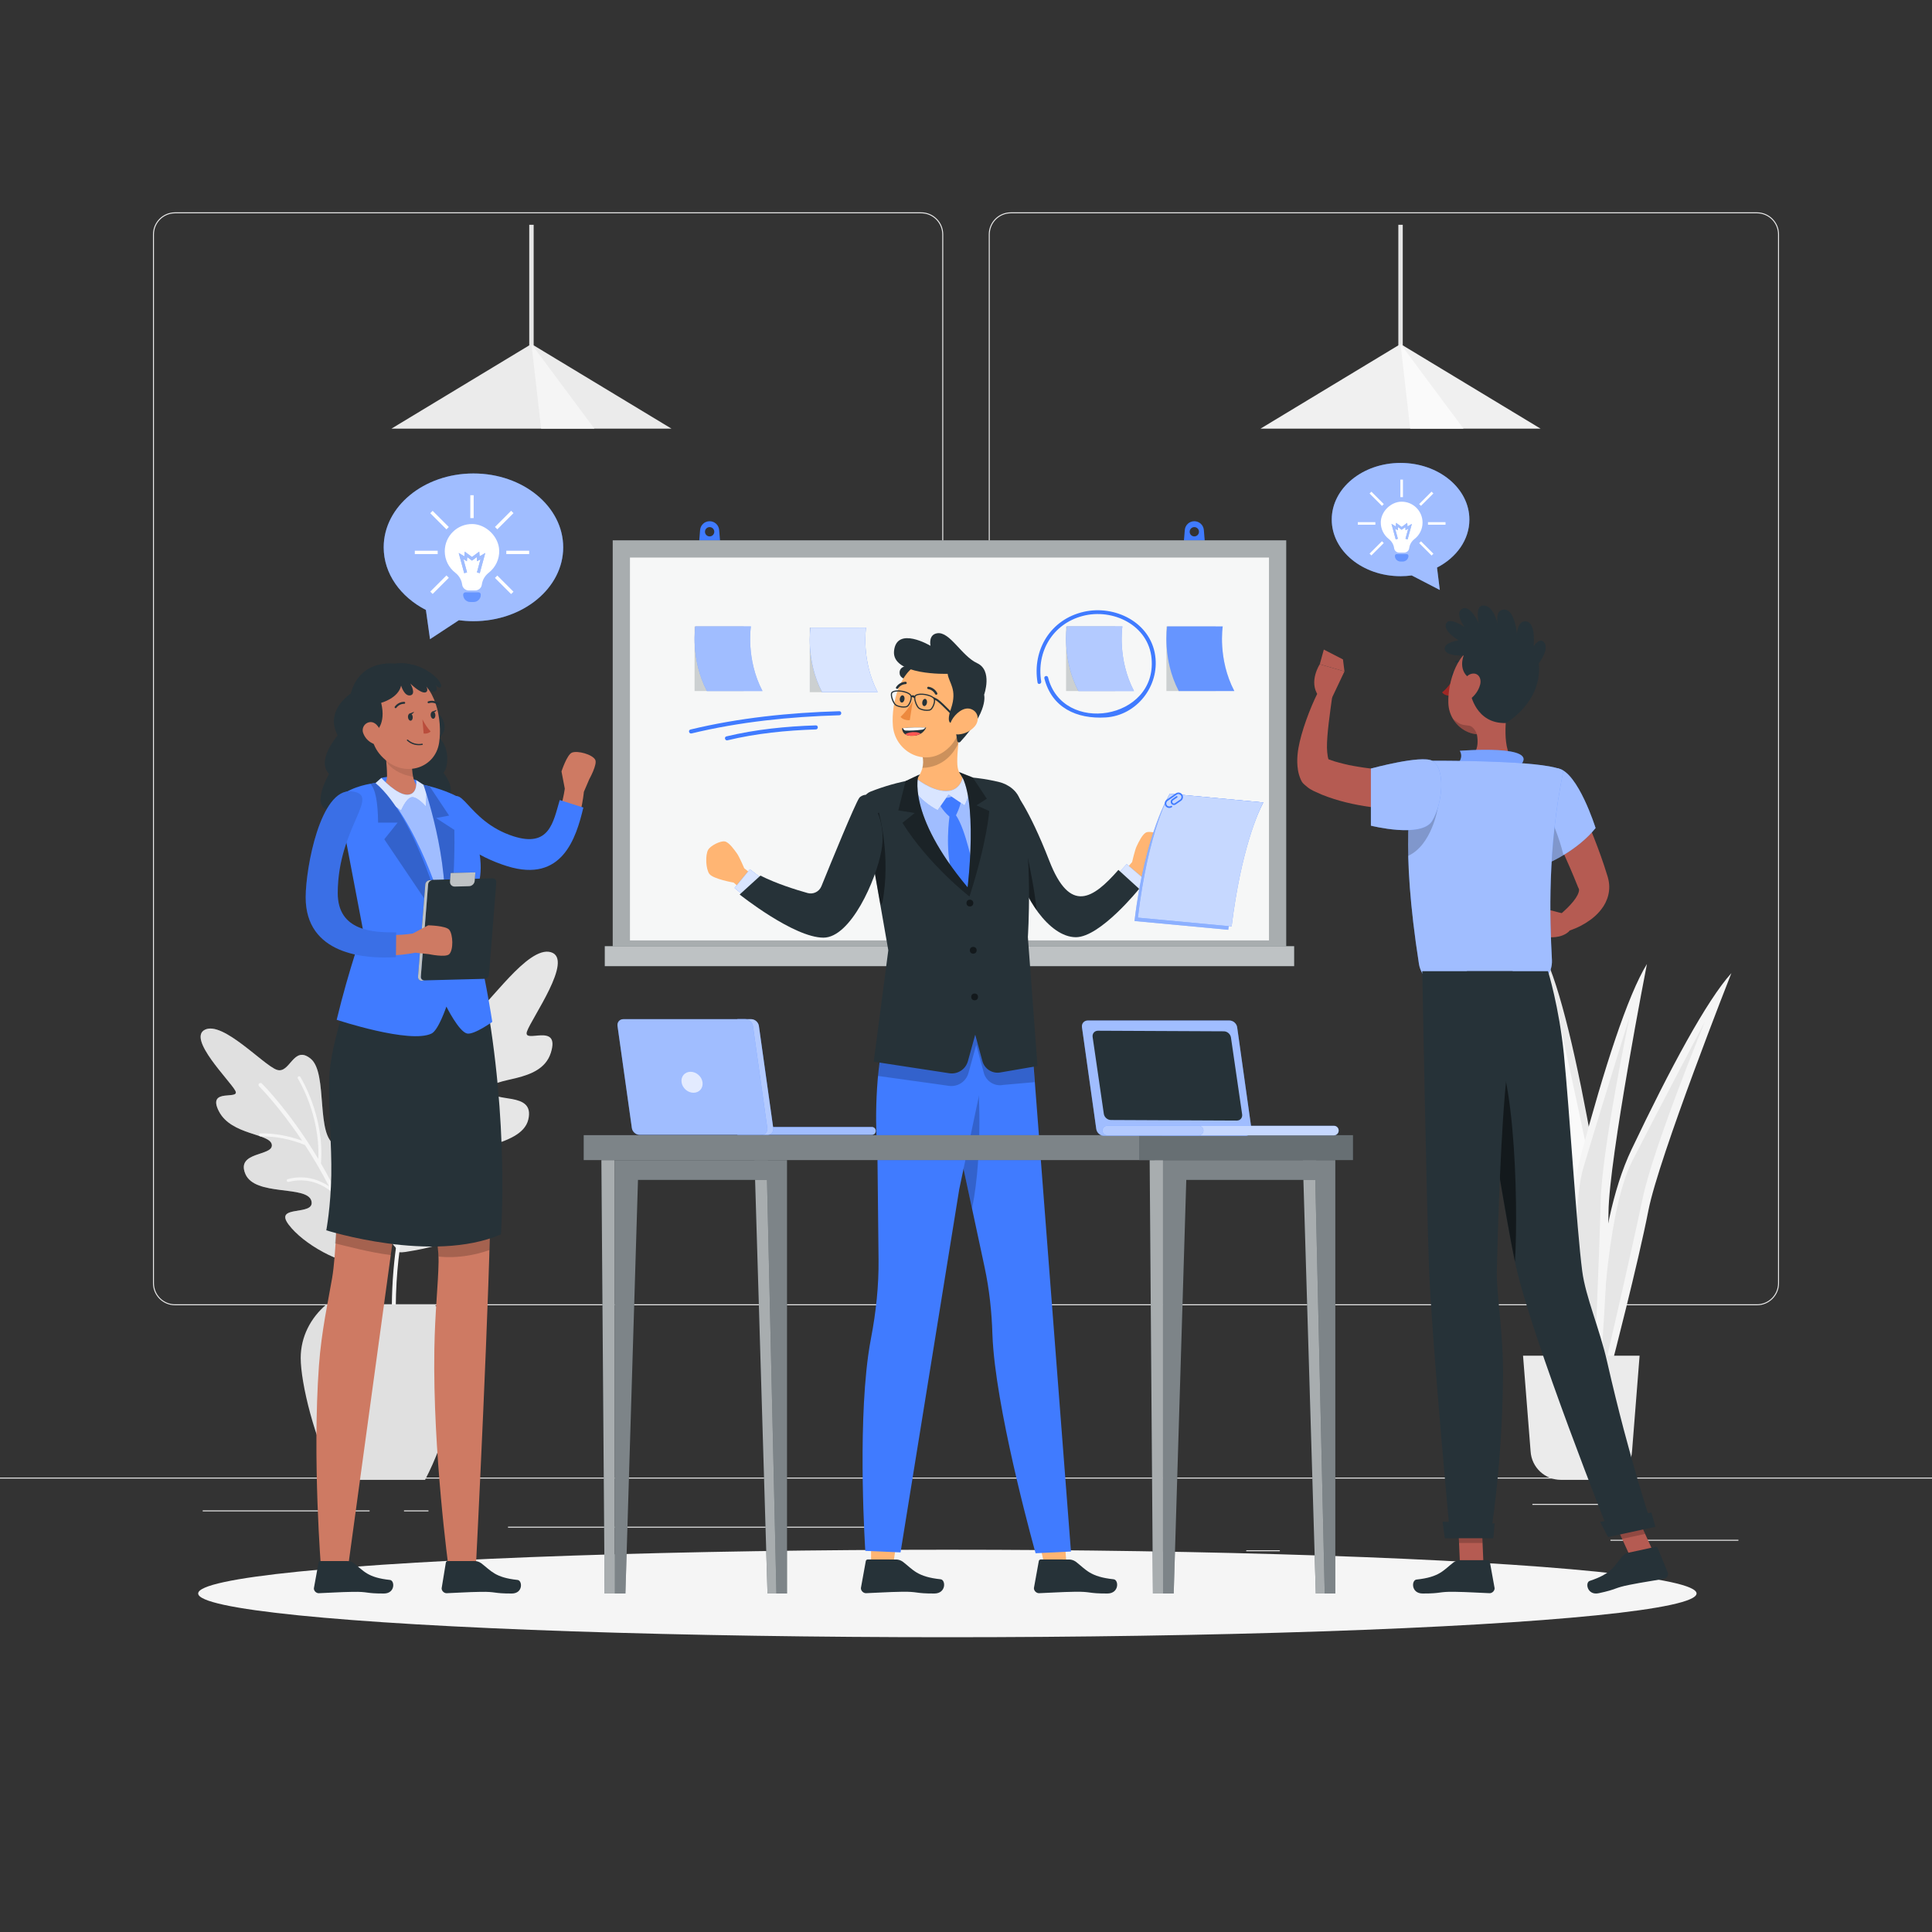 <svg xmlns="http://www.w3.org/2000/svg" xmlns:xlink="http://www.w3.org/1999/xlink" x="0px" y="0px" viewBox="0 0 500 500" style="enable-background:new 0 0 500 500;" xml:space="preserve"><rect x="0" y="0" width="500" height="500" fill="#333333" stroke="none"/><g id="Background_Complete">	<g>		<rect x="416.779" y="398.494" style="fill:#EBEBEB;" width="33.122" height="0.25"></rect>		<rect x="322.527" y="401.208" style="fill:#EBEBEB;" width="8.693" height="0.25"></rect>		<rect x="396.586" y="389.208" style="fill:#EBEBEB;" width="19.192" height="0.25"></rect>		<rect x="52.459" y="390.888" style="fill:#EBEBEB;" width="43.193" height="0.25"></rect>		<rect x="104.556" y="390.888" style="fill:#EBEBEB;" width="6.333" height="0.25"></rect>		<rect x="131.471" y="395.111" style="fill:#EBEBEB;" width="93.676" height="0.25"></rect>		<g>			<path style="fill:#EBEBEB;" d="M238.401,337.8H45.302c-3.147,0-5.708-2.561-5.708-5.708V60.66c0-3.147,2.561-5.708,5.708-5.708    h193.099c3.146,0,5.707,2.561,5.707,5.708v271.432C244.108,335.239,241.547,337.8,238.401,337.8z M45.302,55.203    c-3.01,0-5.458,2.448-5.458,5.458v271.432c0,3.01,2.448,5.458,5.458,5.458h193.099c3.009,0,5.457-2.448,5.457-5.458V60.66    c0-3.009-2.448-5.458-5.457-5.458H45.302z"></path>			<path style="fill:#EBEBEB;" d="M454.698,337.8H261.599c-3.146,0-5.707-2.561-5.707-5.708V60.66c0-3.147,2.561-5.708,5.707-5.708    h193.099c3.148,0,5.708,2.561,5.708,5.708v271.432C460.406,335.239,457.845,337.8,454.698,337.8z M261.599,55.203    c-3.009,0-5.457,2.448-5.457,5.458v271.432c0,3.01,2.448,5.458,5.457,5.458h193.099c3.01,0,5.458-2.448,5.458-5.458V60.66    c0-3.009-2.448-5.458-5.458-5.458H261.599z"></path>		</g>		<rect y="382.398" style="fill:#EBEBEB;" width="500" height="0.25"></rect>	</g>	<g>		<g>			<g>				<path style="fill:#F5F5F5;" d="M412.853,352.831c0,0-0.671-34.22,9.394-55.357c10.065-21.136,19.459-38.582,25.833-45.627     c0,0-18.788,47.64-21.472,61.395c-2.684,13.755-9.394,39.588-9.394,39.588H412.853z"></path>				<path style="fill:#E6E6E6;" d="M414.363,351.321c0,0,0.839-36.737,8.052-50.827c7.213-14.091,18.788-36.066,18.788-36.066     s-13.252,32.207-16.104,45.795c-2.852,13.587-9.226,41.098-9.226,41.098H414.363z"></path>			</g>			<g>				<path style="fill:#F0F0F0;" d="M407.761,354.358c0,0,0.671-34.22-9.394-55.357c-10.065-21.136-19.459-38.582-25.833-45.627     c0,0,18.788,47.64,21.472,61.395c2.684,13.755,9.394,39.588,9.394,39.588H407.761z"></path>				<path style="fill:#E0E0E0;" d="M406.252,352.849c0,0-0.839-36.737-8.052-50.827c-7.213-14.091-18.788-36.066-18.788-36.066     s13.252,32.207,16.104,45.795c2.852,13.587,9.226,41.098,9.226,41.098H406.252z"></path>			</g>			<g>				<path style="fill:#EBEBEB;" d="M406.655,353.585c0,0,9.734-32.814,5.644-55.864c-4.09-23.05-8.514-42.364-12.789-50.849     c0,0,5.462,50.919,4.396,64.893c-1.065,13.974-1.457,40.661-1.457,40.661L406.655,353.585z"></path>				<path style="fill:#FAFAFA;" d="M405.6,351.729c0,0,8.947-35.64,5.735-51.141c-3.212-15.5-8.535-39.76-8.535-39.76     s4.223,34.57,3.364,48.427c-0.859,13.857-2.019,42.073-2.019,42.073L405.6,351.729z"></path>			</g>			<g>				<path style="fill:#F5F5F5;" d="M409.953,355.193c0,0-6.885-33.527-0.833-56.142c6.052-22.615,12.115-41.478,17.102-49.565     c0,0-9.808,50.263-9.944,64.277c-0.137,14.014-2.035,40.637-2.035,40.637L409.953,355.193z"></path>				<path style="fill:#E6E6E6;" d="M411.162,353.434c0,0-5.858-36.276-1.329-51.444c4.529-15.168,11.913-38.882,11.913-38.882     s-7.172,34.081-7.504,47.96c-0.332,13.88-1.596,42.091-1.596,42.091L411.162,353.434z"></path>			</g>			<path style="fill:#EBEBEB;" d="M414.522,382.983h-10.557c-4.155,0-7.593-3.233-7.848-7.38l-1.956-24.748h30.166l-1.957,24.748    C422.114,379.751,418.676,382.983,414.522,382.983z"></path>		</g>		<g>			<g>				<path style="fill:#E6E6E6;" d="M102.752,323.321c0.124,0.139-0.561,1.095,2.228,0.676c6.869-1.033,18.832-3.815,22.163-10.884     c4.756-10.093-9.99-6.408-9.481-11.566c0.509-5.158,17.287-4.26,19.069-11.827c1.783-7.567-9.6-3.964-9.75-7.651     c-0.151-3.688,12.961-1.399,15.564-9.563c2.603-8.164-7.307-2.155-6.168-5.548c1.139-3.394,12.232-18.748,6.195-20.53     c-6.036-1.783-16.204,13.973-20.127,16.206s-7.41-10.627-12.087-5.198c-4.677,5.43,2.741,24.426-3.225,28.112     c-4.443,2.745-3.188-4.817-9.052-3.406C90.116,284.06,92.796,312.184,102.752,323.321z"></path>				<path style="fill:#F5F5F5;" d="M123.956,282.111c-2.703,0.226-4.698,0.776-5.937,1.22c2.421-3.546,4.162-5.365,4.224-5.428     c0.197-0.201,0.194-0.522-0.006-0.72c-0.2-0.197-0.522-0.194-0.719,0.005c-0.049,0.049-4.064,4.186-8.461,12.276     c-2.16-13.018,3.292-24.397,3.349-24.514c0.093-0.189,0.014-0.418-0.175-0.511c-0.188-0.094-0.418-0.014-0.51,0.175     c-0.06,0.122-5.88,12.266-3.242,25.926c-0.702,1.34-1.41,2.773-2.11,4.312c-2.02,4.446-4.133,10.145-5.804,17.014     c-1.16-2.095-3.817-7.706-4.055-15.538c-0.006-0.211-0.182-0.376-0.393-0.37c-0.214,0.015-0.376,0.183-0.37,0.394     c0.275,9.063,3.748,15.262,4.554,16.583c-2.211,9.53-3.536,21.26-2.584,35.077c0.019,0.281,0.262,0.492,0.543,0.473     c0.022-0.001,0.043-0.004,0.063-0.008c0.248-0.049,0.427-0.275,0.41-0.534c-1.261-18.296,1.476-33.002,5.261-44.137     c0.961-1.111,3.801-3.963,8.123-4.634c0.196-0.047,0.351-0.229,0.318-0.437c-0.033-0.207-0.228-0.35-0.436-0.318     c-3.418,0.542-5.922,2.314-7.409,3.682c2.794-7.736,6.045-13.617,8.679-17.643c0.849-0.383,3.169-1.284,6.751-1.584     c0.207-0.026,0.366-0.202,0.348-0.413C124.351,282.249,124.167,282.094,123.956,282.111z"></path>			</g>			<g>				<g>					<path style="fill:#E0E0E0;" d="M93.95,327.218c-5.709,0.108-15.46-5.193-19.288-10.351c-3.884-5.234,7.043-1.987,5.921-6.096      c-1.122-4.11-14.595-1.072-17.081-6.959c-2.486-5.887,7.234-4.534,6.848-7.543c-0.386-3.009-10.456-2.397-13.689-8.655      c-3.233-6.258,5.625-2.752,4.235-5.345c-1.39-2.593-12.493-13.509-7.847-15.784c4.646-2.275,15.054,9.093,18.541,10.362      c3.487,1.269,4.302-6.584,8.839-2.828c4.537,3.757,1.141,20.171,6.483,22.337c3.978,1.613,2.286-5.903,6.866-4.006      C101.796,295.671,96.267,327.174,93.95,327.218z"></path>					<g style="opacity:0.3;">						<path style="fill:#E0E0E0;" d="M93.95,327.218c-5.709,0.108-15.46-5.193-19.288-10.351c-3.884-5.234,7.043-1.987,5.921-6.096       c-1.122-4.11-14.595-1.072-17.081-6.959c-2.486-5.887,7.234-4.534,6.848-7.543c-0.386-3.009-10.456-2.397-13.689-8.655       c-3.233-6.258,5.625-2.752,4.235-5.345c-1.39-2.593-12.493-13.509-7.847-15.784c4.646-2.275,15.054,9.093,18.541,10.362       c3.487,1.269,4.302-6.584,8.839-2.828c4.537,3.757,1.141,20.171,6.483,22.337c3.978,1.613,2.286-5.903,6.866-4.006       C101.796,295.671,96.267,327.174,93.95,327.218z"></path>					</g>				</g>				<path style="fill:#F5F5F5;" d="M92.064,320.366c0.082-0.032,0.157-0.082,0.202-0.167c0.134-0.254,3.262-6.307,2.561-15.304     c-0.017-0.21-0.194-0.364-0.411-0.351c-0.21,0.017-0.367,0.2-0.351,0.411c0.593,7.597-1.675,13.157-2.311,14.545     c-2.556-6.938-5.618-13.109-8.694-18.391c1.01-12.259-5.272-22.296-5.336-22.397c-0.113-0.178-0.349-0.23-0.527-0.117     c-0.178,0.113-0.231,0.349-0.117,0.527c0.061,0.095,5.83,9.324,5.292,20.805c-7.317-12.255-14.459-19.376-14.602-19.516     c-0.2-0.196-0.523-0.195-0.72,0.008c-0.197,0.2-0.194,0.523,0.007,0.72c0.12,0.117,5.198,5.191,11.142,14.088     c-3.483-1.295-7.262-1.969-10.793-1.901c-0.211,0.004-0.378,0.178-0.374,0.39c0.004,0.208,0.174,0.374,0.382,0.374     c0.003,0,0.005,0,0.007,0c3.781-0.068,7.85,0.723,11.512,2.242c2.044,3.133,4.166,6.715,6.212,10.683     c-1.963-1.327-5.774-3.164-10.65-1.875c-0.204,0.054-0.326,0.262-0.272,0.466c0.054,0.204,0.262,0.329,0.467,0.271     c6.185-1.631,10.543,2.065,11.257,2.722c5.598,11.273,10.426,25.524,11.066,41.855c0.011,0.274,0.236,0.489,0.508,0.489     c0.007,0,0.013,0,0.02,0c0.281-0.011,0.499-0.248,0.489-0.529C97.598,339.363,95.257,329.262,92.064,320.366z"></path>			</g>			<path style="fill:#E0E0E0;" d="M110.004,382.983c5.449-10.246,9.029-25.052,9.029-31.541c0-5.485-2.572-10.407-6.654-13.854    H84.475c-4.082,3.447-6.654,8.37-6.654,13.854c0,6.49,3.58,21.295,9.029,31.541H110.004z"></path>		</g>	</g>	<g>		<g>			<rect x="136.968" y="58.176" style="fill:#E6E6E6;" width="1.144" height="33.909"></rect>			<g>				<polygon style="fill:#EBEBEB;" points="101.307,110.928 137.54,89.031 173.773,110.928     "></polygon>				<polygon style="fill:#F5F5F5;" points="140.041,110.928 137.54,89.031 153.827,110.928     "></polygon>			</g>		</g>		<g>			<rect x="361.888" y="58.176" style="fill:#E6E6E6;" width="1.144" height="33.909"></rect>			<g>				<polygon style="fill:#F0F0F0;" points="326.227,110.928 362.46,89.031 398.693,110.928     "></polygon>				<polygon style="fill:#FAFAFA;" points="364.961,110.928 362.46,89.031 378.748,110.928     "></polygon>			</g>		</g>	</g></g><g id="Background_Simple" style="display:none;">	<g style="display:inline;">		<path style="fill:#407BFF;" d="M342.554,141.058c35.913,26.027,96.514,80.845,86.116,142.133   c-11.941,70.385-102.487,58.786-157.02,35.377c-27.643-11.866-49.026-4.446-74.974,6.602   c-31.967,13.61-61.351,12.698-92.233-4.873c-39.663-22.568-52.194-60.561-44.511-102.937   c9.422-51.966,48.386-98.48,99.941-109.354C221.508,95.005,293.446,105.468,342.554,141.058z"></path>		<path style="opacity:0.9;fill:#FFFFFF;" d="M342.554,141.058c35.913,26.027,96.514,80.845,86.116,142.133   c-11.941,70.385-102.487,58.786-157.02,35.377c-27.643-11.866-49.026-4.446-74.974,6.602   c-31.967,13.61-61.351,12.698-92.233-4.873c-39.663-22.568-52.194-60.561-44.511-102.937   c9.422-51.966,48.386-98.48,99.941-109.354C221.508,95.005,293.446,105.468,342.554,141.058z"></path>	</g></g><g id="Shadow">	<ellipse id="_x3C_Path_x3E__1_" style="fill:#F5F5F5;" cx="245.178" cy="412.391" rx="193.889" ry="11.323"></ellipse></g><g id="Board">	<g>		<g>			<path style="fill:#407BFF;" d="M186.117,137.163c-0.105-1.284-1.178-2.272-2.466-2.272c-1.288,0-2.361,0.988-2.466,2.272    l-0.26,3.18h5.452L186.117,137.163z M183.652,138.821c-0.665,0-1.204-0.539-1.204-1.204c0-0.665,0.539-1.204,1.204-1.204    c0.665,0,1.204,0.539,1.204,1.204C184.856,138.281,184.317,138.821,183.652,138.821z"></path>			<path style="fill:#407BFF;" d="M311.555,137.163c-0.105-1.284-1.178-2.272-2.466-2.272c-1.288,0-2.361,0.988-2.466,2.272    l-0.26,3.18h5.452L311.555,137.163z M309.09,138.821c-0.665,0-1.204-0.539-1.204-1.204c0-0.665,0.539-1.204,1.204-1.204    c0.665,0,1.204,0.539,1.204,1.204C310.294,138.281,309.755,138.821,309.09,138.821z"></path>			<rect x="158.571" y="139.835" style="fill:#263238;" width="174.303" height="107.998"></rect>			<rect x="158.571" y="139.835" style="opacity:0.6;fill:#FFFFFF;" width="174.303" height="107.998"></rect>			<rect x="163.032" y="144.296" style="opacity:0.9;fill:#FFFFFF;" width="165.381" height="99.077"></rect>			<g>				<rect x="156.516" y="244.87" style="fill:#263238;" width="178.413" height="5.176"></rect>				<rect x="156.516" y="244.87" style="opacity:0.7;fill:#FFFFFF;" width="178.413" height="5.176"></rect>			</g>		</g>		<g>			<rect x="179.757" y="162.127" style="opacity:0.2;fill:#263238;" width="12.717" height="16.71"></rect>			<g>				<path style="fill:#407BFF;" d="M197.329,178.836c-4.333-8.29-3-16.71-3-16.71h-14.379c0,0-1.333,8.419,3,16.71H197.329z"></path>				<path style="opacity:0.5;fill:#FFFFFF;" d="M197.329,178.836c-4.333-8.29-3-16.71-3-16.71h-14.379c0,0-1.333,8.419,3,16.71     H197.329z"></path>			</g>		</g>		<g>			<rect x="301.869" y="162.127" style="opacity:0.2;fill:#263238;" width="12.717" height="16.71"></rect>			<g>				<path style="fill:#407BFF;" d="M319.441,178.836c-4.333-8.29-3-16.71-3-16.71h-14.379c0,0-1.333,8.419,3,16.71H319.441z"></path>				<path style="opacity:0.2;fill:#FFFFFF;" d="M319.441,178.836c-4.333-8.29-3-16.71-3-16.71h-14.379c0,0-1.333,8.419,3,16.71     H319.441z"></path>			</g>		</g>		<g>			<rect x="209.566" y="162.423" style="opacity:0.2;fill:#263238;" width="12.717" height="16.709"></rect>			<path style="fill:#407BFF;" d="M227.138,179.132c-4.333-8.29-3-16.71-3-16.71H209.76c0,0-1.333,8.419,3,16.71H227.138z"></path>			<path style="opacity:0.8;fill:#FFFFFF;" d="M227.138,179.132c-4.333-8.29-3-16.71-3-16.71H209.76c0,0-1.333,8.419,3,16.71    H227.138z"></path>		</g>		<g>			<rect x="275.903" y="162.127" style="opacity:0.2;fill:#263238;" width="12.717" height="16.71"></rect>			<g>				<path style="fill:#407BFF;" d="M293.475,178.836c-4.333-8.29-3-16.71-3-16.71h-14.379c0,0-1.333,8.419,3,16.71H293.475z"></path>				<path style="opacity:0.6;fill:#FFFFFF;" d="M293.475,178.836c-4.333-8.29-3-16.71-3-16.71h-14.379c0,0-1.333,8.419,3,16.71     H293.475z"></path>			</g>		</g>		<g>			<path style="fill:#407BFF;" d="M269.47,176.381c-1.281-7.74,2.99-14.935,10.723-16.971c7.841-2.065,17.067,2.409,17.834,11.042    c1.409,15.845-23.02,19.824-26.793,4.848c-0.155-0.617-1.11-0.356-0.954,0.263c1.907,7.568,8.312,10.568,15.859,10.112    c8.001-0.484,13.963-8.068,12.826-16.007c-1.236-8.631-10.419-13.142-18.435-11.346c-8.608,1.929-13.421,9.827-12.015,18.323    C268.619,177.271,269.573,177.005,269.47,176.381L269.47,176.381z"></path>		</g>		<g>			<g>				<path style="fill:#407BFF;" d="M178.969,189.813c12.464-3.011,25.451-4.332,38.241-4.704c0.674-0.02,0.677-1.07,0-1.05     c-12.868,0.374-25.976,1.711-38.52,4.742C178.033,188.96,178.311,189.972,178.969,189.813L178.969,189.813z"></path>			</g>			<g>				<path style="fill:#407BFF;" d="M188.274,191.59c7.464-1.793,15.21-2.569,22.866-2.812c0.674-0.021,0.677-1.072,0-1.05     c-7.739,0.246-15.598,1.037-23.145,2.85C187.338,190.736,187.616,191.748,188.274,191.59L188.274,191.59z"></path>			</g>		</g>	</g></g><g id="Character_3">	<g>		<g>			<path style="fill:#263238;" d="M376.729,174.707c-0.098,0.481-0.432,0.819-0.746,0.755c-0.314-0.064-0.49-0.506-0.392-0.987    c0.098-0.481,0.432-0.819,0.746-0.755C376.652,173.785,376.827,174.226,376.729,174.707z"></path>			<path style="fill:#A02724;" d="M376.342,175.535c0,0-1.658,2.553-3.134,3.647c0.689,0.967,2.21,0.898,2.21,0.898L376.342,175.535    z"></path>			<path style="fill:#263238;" d="M379.034,172.394c0.07,0,0.141-0.025,0.196-0.077c0.117-0.108,0.124-0.291,0.016-0.407    c-1.082-1.171-2.396-0.963-2.452-0.954c-0.157,0.027-0.262,0.176-0.236,0.332c0.027,0.157,0.178,0.261,0.331,0.236l0,0    c0.043-0.007,1.07-0.158,1.934,0.777C378.879,172.363,378.956,172.394,379.034,172.394z"></path>			<path style="fill:#B55B52;" d="M390.432,181.473c-0.873,4.452-1.744,12.61,1.371,15.58c0,0-1.217,4.516-9.49,4.516    c-9.097,0-4.347-4.516-4.347-4.516c4.965-1.186,4.836-4.869,3.972-8.328L390.432,181.473z"></path>			<path style="fill:#B55B52;" d="M392.981,176.949c-1.564,5.834-2.182,9.328-5.782,11.754c-5.415,3.649-12.158-0.539-12.368-6.722    c-0.19-5.566,2.399-14.171,8.659-15.347C389.658,165.475,394.544,171.115,392.981,176.949z"></path>			<path style="fill:#263238;" d="M380.549,179.373c0,0,1.299,7.991,9.174,7.746c0,0,9.505-5.347,8.519-15.454    c0,0,3.031-3.947,1.2-5.582c-1.167-1.042-2.546,1.197-2.546,1.197s0.667-5.793-1.708-6.418s-2.614,3.089-2.614,3.089    s-0.549-5.857-2.991-6.171c-2.823-0.363-1.999,3.794-1.999,3.794s-0.927-4.885-3.683-4.871c-2.302,0.012-1.188,4.634-1.188,4.634    s-2.181-4.927-4.271-3.795c-2.091,1.132,0.588,4.745,0.588,4.745s-3.984-2.808-4.797-0.87s3.252,4.316,3.252,4.316    s-3.893,0.449-3.58,2.324c0.313,1.875,4.887,1.597,4.887,1.597s-1.771,4.251,2.166,6.251L380.549,179.373z"></path>			<path style="fill:#B55B52;" d="M383.055,177.193c-0.397,1.531-1.403,2.848-2.456,3.631c-1.584,1.178-2.767,0.019-2.654-1.774    c0.101-1.613,1.047-4.17,2.794-4.648C382.461,173.932,383.509,175.442,383.055,177.193z"></path>			<path style="opacity:0.2;" d="M380.187,187.801c-1.412-0.249-2.077,0.072-4.167-1.78c1.338,2.247,3.654,3.764,6.19,3.997    C382.136,189.795,381.515,188.035,380.187,187.801z"></path>		</g>		<g>			<path style="fill:#B55B52;" d="M406.177,202.65c1.575,3.101,2.996,6.169,4.353,9.323c1.352,3.144,2.615,6.337,3.774,9.594    c0.594,1.621,1.122,3.28,1.64,4.952l0.097,0.313l0.049,0.158l0.07,0.269c0.087,0.362,0.182,0.713,0.223,1.094    c0.113,0.742,0.123,1.517,0.025,2.255c-0.175,1.493-0.723,2.808-1.381,3.856c-1.355,2.1-3.017,3.389-4.671,4.423    c-0.839,0.504-1.678,0.954-2.549,1.317c-0.882,0.375-1.695,0.693-2.691,0.971l-1.894-4.035c1.12-0.936,2.341-2.031,3.292-3.093    c0.972-1.055,1.751-2.195,2.013-3.064c0.147-0.429,0.152-0.746,0.083-0.938c-0.028-0.101-0.067-0.175-0.113-0.259    c-0.008-0.039-0.057-0.087-0.077-0.132l-0.073-0.175l-0.113-0.283c-0.595-1.508-1.232-3.011-1.876-4.522    c-1.298-3.016-2.663-6.029-4.055-9.038l-4.189-8.994L406.177,202.65z"></path>			<path style="fill:#B55B52;" d="M405.274,236.621l-4.353-1.132l-0.249,7.028c0,0,3.405,0.506,5.49-1.577L405.274,236.621z"></path>		</g>		<polygon style="fill:#FFC3BD;" points="394.753,234.305 395.735,240.474 400.671,242.517 400.921,235.489   "></polygon>		<g>			<path style="fill:#B55B52;" d="M368.258,199.667c-1.713-0.017-3.664-0.045-5.502-0.136c-1.863-0.103-3.72-0.212-5.563-0.384    c-1.835-0.176-3.67-0.376-5.448-0.677c-0.907-0.117-1.763-0.32-2.649-0.473c-0.845-0.209-1.73-0.381-2.542-0.624l-1.236-0.347    l-1.17-0.411l-0.338-0.118c-0.067-0.196-0.132-0.424-0.175-0.684c-0.116-0.664-0.201-1.464-0.218-2.303    c-0.06-3.387,0.856-9.553,1.365-13.251l-3.832-0.802c-1.879,3.764-4.199,9.864-4.947,14.301c-0.17,1.116-0.306,2.283-0.27,3.575    c0.049,1.291,0.162,2.728,0.939,4.49c0.401,0.871,0.617,0.978,1.58,1.79c0.46,0.403,1.052,0.763,1.561,1.013l0.775,0.355    c0.517,0.232,1.037,0.478,1.556,0.695l1.555,0.586c4.159,1.491,8.288,2.25,12.407,2.81c2.059,0.233,4.113,0.444,6.169,0.527    c2.081,0.086,4.053,0.156,6.263,0.066L368.258,199.667z"></path>			<g>				<path style="fill:#B55B52;" d="M344.692,180.637l3.257-6.879l-6.392-1.851c0,0-2.953,4.489-0.386,8.102L344.692,180.637z"></path>				<polygon style="fill:#B55B52;" points="347.556,170.658 342.603,168.107 341.557,171.907 347.949,173.758     "></polygon>			</g>		</g>		<path style="fill:#407BFF;" d="M377.381,197.52c0,0,1.445-1.499,0.413-3.213c0,0,21.093-1.747,15.593,3.832L377.381,197.52z"></path>		<path style="opacity:0.3;fill:#FFFFFF;" d="M377.381,197.52c0,0,1.445-1.499,0.413-3.213c0,0,21.093-1.747,15.593,3.832   L377.381,197.52z"></path>		<path style="fill:#407BFF;" d="M400.958,223.229c0,0,7.283-3.1,11.981-8.931c0,0-4.541-14.488-9.709-15.435   C398.062,197.916,400.958,223.229,400.958,223.229z"></path>		<path style="opacity:0.5;fill:#FFFFFF;" d="M400.958,223.229c0,0,7.283-3.1,11.981-8.931c0,0-4.541-14.488-9.709-15.435   C398.062,197.916,400.958,223.229,400.958,223.229z"></path>		<path style="opacity:0.2;" d="M400.153,209.146c-0.042,6.658,0.805,14.083,0.805,14.083s1.544-0.662,3.66-1.934   C403.575,216.799,401.572,212.132,400.153,209.146z"></path>		<g>			<path style="fill:#407BFF;" d="M404.595,199.471c-4.111,20.083-3.539,38.128-2.957,48.955c0.188,3.498-2.341,6.609-5.744,7.101    c-8.69,1.258-17.637,0.41-22.985-0.367c-2.904-0.422-5.23-2.757-5.691-5.723c-4.781-30.767-2.335-43.052-0.764-49.043    c0.544-2.074,2.418-3.511,4.562-3.514C379.454,196.865,401.247,197.064,404.595,199.471z"></path>			<path style="opacity:0.5;fill:#FFFFFF;" d="M404.595,199.471c-4.111,20.083-3.539,38.128-2.957,48.955    c0.188,3.498-2.341,6.609-5.744,7.101c-8.69,1.258-17.637,0.41-22.985-0.367c-2.904-0.422-5.23-2.757-5.691-5.723    c-4.781-30.767-2.335-43.052-0.764-49.043c0.544-2.074,2.418-3.511,4.562-3.514C379.454,196.865,401.247,197.064,404.595,199.471    z"></path>		</g>		<path style="opacity:0.2;" d="M365.722,203.658c-0.779,4.005-1.42,8.946-1.331,17.857c6.198-2.793,7.688-12.369,7.688-12.369   l-2.785-6.34L365.722,203.658z"></path>		<g>			<path style="fill:#407BFF;" d="M370.687,196.899c-2.825-1.576-15.899,2-15.899,2v14.784c0,0,13.099,3.302,15.849-1.207    C373.388,207.967,374.148,198.831,370.687,196.899z"></path>			<path style="opacity:0.5;fill:#FFFFFF;" d="M370.687,196.899c-2.825-1.576-15.899,2-15.899,2v14.784    c0,0,13.099,3.302,15.849-1.207C373.388,207.967,374.148,198.831,370.687,196.899z"></path>		</g>		<polygon style="fill:#B55B52;" points="383.979,406.146 377.893,406.146 377.287,392.053 383.373,392.053   "></polygon>		<polygon style="fill:#B55B52;" points="428.647,403.329 422.699,404.616 416.727,391.49 422.675,390.202   "></polygon>		<g>			<polygon style="opacity:0.2;" points="377.289,392.057 377.6,399.321 383.688,399.321 383.377,392.057    "></polygon>			<polygon style="opacity:0.2;" points="422.678,390.205 416.727,391.493 419.809,398.259 425.759,396.971    "></polygon>		</g>		<path style="fill:#263238;" d="M379.624,251.345c0,0,8.807,58.482,12.599,75.906c4.152,19.08,24.515,70.234,24.515,70.234   l10.894-2.359c0,0-5.856-16.964-11.705-42.686c-1.95-8.574-5.576-16.791-6.447-23.46c-1.459-11.171-3.294-41.652-4.752-56.176   c-1.216-12.116-4.1-21.46-4.1-21.46H379.624z"></path>		<path style="fill:#263238;" d="M414.13,393.848c-0.046,0.01,2.03,3.94,2.03,3.94l12.257-2.654l-1.033-3.685L414.13,393.848z"></path>		<path style="opacity:0.5;" d="M383.989,267.915c7.986,1.566,9.042,43.321,8.081,58.638c-2.303-10.827-7.575-43.635-9.878-58.422   C382.722,267.866,383.318,267.783,383.989,267.915z"></path>		<path style="fill:#263238;" d="M368.078,251.345c0,0,1.063,57.475,1.725,76.034c0.689,19.304,5.53,70.536,5.53,70.536h10.31   c0,0,3.078-17.156,3.337-41.601c0.119-11.24-1.744-21.49-1.6-27.462c0.246-10.151,1.037-38.113,2.695-51.756   c1.718-14.134,1.4-25.751,1.4-25.751H368.078z"></path>		<path style="fill:#263238;" d="M373.349,393.808c-0.048,0,0.582,4.28,0.582,4.28h12.541l0.339-3.82L373.349,393.808z"></path>		<path style="fill:#263238;" d="M378.045,403.774l7.003-0.009c0.303,0.005,0.525,0.22,0.534,0.518l1.22,6.732   c0.021,0.583-0.453,1.156-1.058,1.28c-0.078,0.016-0.155,0.024-0.232,0.023c-2.888-0.1-5.434-0.304-9.043-0.36   c-4.258-0.072-3.276,0.458-8.296,0.443c-3.024-0.012-2.911-3.46-1.599-3.607c5.996-0.639,6.947-2.401,9.611-4.464   C376.754,403.935,377.416,403.737,378.045,403.774z"></path>		<path style="fill:#263238;" d="M421.569,401.813l6.844-1.483c0.297-0.059,0.56,0.105,0.631,0.394l2.61,6.324   c0.143,0.566-0.199,1.226-0.765,1.474c-0.073,0.032-0.147,0.056-0.222,0.072c-2.845,0.51-5.376,0.847-8.916,1.551   c-4.177,0.826-3.107,1.137-8.016,2.18c-2.958,0.625-3.574-2.77-2.323-3.19c5.727-1.887,6.285-3.809,8.456-6.387   C420.341,402.242,420.946,401.909,421.569,401.813z"></path>	</g></g><g id="Character_2_1_">	<g>		<g>			<g>				<path style="fill:#FFB573;" d="M288.901,227.804l4.081-4.686c0,0,0.716-3.133,1.177-4.093c0.481-1.001,1.515-3.261,2.564-3.625     c1.132-0.393,3.821,0.443,4.599,1.355c1.018,1.194,1.498,4.819,0.799,6.223c-0.743,1.493-5.792,3.309-5.792,3.309l-3.97,4.952     L288.901,227.804z"></path>				<polygon style="fill:#407BFF;" points="288.02,227.519 291.586,223.632 296.357,227.696 292.49,232.261     "></polygon>				<polygon style="opacity:0.8;fill:#FFFFFF;" points="288.02,227.519 291.586,223.632 296.357,227.696 292.49,232.261     "></polygon>			</g>			<path style="fill:#263238;" d="M262.467,204.714c0,0,3.721,4.234,9.097,18.076c5.376,13.842,11.334,9.805,17.876,2.342    l5.375,4.894c0,0-10.05,12.522-16.375,12.522c-7.042,0-13.875-10.915-15.25-18.54S262.467,204.714,262.467,204.714z"></path>			<path style="opacity:0.4;" d="M263.783,212.722l-2-1.672l-0.935,5.325c0.132,1.545,0.313,3.051,0.56,4.425    c0.784,4.348,3.729,10.049,6.892,14.794C267.145,225.053,263.783,212.722,263.783,212.722z"></path>			<path style="fill:#263238;" d="M235.315,172.258c0,0-2.841-0.043-2.468,2.188c0.472,2.823,10.093,1.993,10.093,1.993    l-2.563-3.368L235.315,172.258z"></path>			<polygon style="fill:#FFB573;" points="274.989,391.205 275.964,404.312 270.141,404.312 267.28,391.67    "></polygon>			<path style="fill:#263238;" d="M276.516,403.595l-7.148-0.009c-0.309,0.005-0.536,0.225-0.545,0.528l-1.245,6.871    c-0.021,0.595,0.462,1.18,1.079,1.306c0.079,0.016,0.159,0.024,0.237,0.024c2.948-0.102,5.547-0.31,9.23-0.368    c4.346-0.073,3.344,0.467,8.467,0.453c3.086-0.012,2.971-3.531,1.632-3.682c-6.12-0.652-7.09-2.451-9.81-4.556    C277.833,403.76,277.158,403.558,276.516,403.595z"></path>			<path style="fill:#407BFF;" d="M277.161,401.534l-9.15,0.446c0,0-9.224-32.809-10.933-52.754    c-0.117-1.369-0.202-2.685-0.244-3.938c-0.18-5.817-0.796-11.623-2.017-17.312l-0.424-1.985l-5.031-23.49v-0.011l-0.955-4.479    c0,0-5.711-9.564-5.498-24.105c0.053-3.683,0.488-7.706,1.496-11.963c0.032-0.106,0.053-0.212,0.074-0.329l21.961,0.637    l0.839,10.859L277.161,401.534z"></path>			<path style="opacity:0.2;" d="M251.571,312.796c3.036-15.257,1.517-33.357,1.517-33.357l-4.493,1.801l-3.031,8.422    c0,0,0.009,0.675,0.033,1.798c1.396,4.175,2.812,6.554,2.812,6.554L251.571,312.796z"></path>			<polygon style="fill:#FFB573;" points="233.164,391.205 231.252,404.312 225.429,404.312 225.455,391.67    "></polygon>			<path style="fill:#263238;" d="M231.74,403.595l-7.148-0.009c-0.309,0.005-0.536,0.225-0.545,0.528l-1.245,6.871    c-0.021,0.595,0.462,1.18,1.08,1.306c0.079,0.016,0.159,0.024,0.237,0.024c2.948-0.102,5.547-0.31,9.23-0.368    c4.346-0.073,3.344,0.467,8.467,0.453c3.086-0.012,2.971-3.531,1.632-3.682c-6.12-0.652-7.09-2.451-9.809-4.556    C233.058,403.76,232.382,403.558,231.74,403.595z"></path>			<path style="fill:#407BFF;" d="M257.864,262.251l-1.688,7.971l-6.815,32.279l-1.114,5.297l-15.189,93.96l-9.118-0.393    c0,0-2.006-30.294,0.733-50.461c0.212-1.592,0.467-3.121,0.743-4.564c1.295-6.74,2.027-13.565,1.953-20.422l-0.021-1.974    l-0.276-25.931c0,0-1.21-12.599,0.998-26.207c0.552-3.397,1.306-6.846,2.356-10.19l13.979,0.329L257.864,262.251z"></path>			<path style="opacity:0.2;" d="M267.765,280.059l-8.109,0.713c-2.229,0.456-4.437-0.902-5.042-3.11l-0.265-0.966l-1.698-6.273    l-2.017,7.271c-0.616,2.229-2.781,3.651-5.074,3.322l-4.479-0.637l-13.86-1.924c0.267-6.059,2.154-13.498,3.205-16.842    l13.979,0.329c0.032-0.106,0.053-0.212,0.074-0.329l21.961,0.637L267.765,280.059z"></path>			<path style="fill:#263238;" d="M229.893,245.931l-3.774,28.834l19.594,2.995c2.153,0.306,4.199-1.034,4.78-3.13l1.898-6.855    l1.852,6.828c0.563,2.076,2.642,3.357,4.749,2.926l9.516-1.638l-2.495-33.406c0,0,1.426-21.386-1.917-35.08    c-0.636-2.607-3.013-4.423-5.624-5.046c-5.94-1.418-18.7-3.199-33.189,2.515c-1.346,0.531-2.173,1.904-1.994,3.341    L229.893,245.931z"></path>			<g>				<circle style="opacity:0.5;" cx="251.006" cy="233.713" r="0.883"></circle>				<circle style="opacity:0.5;" cx="251.874" cy="245.931" r="0.883"></circle>				<circle style="opacity:0.5;" cx="252.23" cy="257.998" r="0.883"></circle>			</g>			<path style="fill:#263238;" d="M237.691,200.566c0,0,4.691-2.035,10.564-0.734l2.168,1.235l0.761,2.415l-2.746,2.152l-6.484,0.66    l-5.359-2.217l0.298-2.382L237.691,200.566z"></path>			<path style="fill:#FFB573;" d="M237.158,201.813c1.437-1.904,2.094-3.825,1.592-6.137l9.706-7.865    c-1.37,13.124-0.699,10.736,1.255,14.509c0,0-1.354,4.375-8.928,3.015C235.865,204.453,237.158,201.813,237.158,201.813z"></path>			<path style="opacity:0.2;" d="M238.749,195.676l9.706-7.865c-0.25,1.904-0.445,3.489-0.58,4.865    c-1.029,2.09-3.67,5.899-9.159,6.057C238.957,197.775,238.987,196.77,238.749,195.676z"></path>			<path style="fill:#FFB573;" d="M250.088,181.606c-1.37,6.271-1.86,10.006-5.563,12.751c-5.564,4.141-12.926,0.007-13.447-6.527    c-0.471-5.926,1.859-15.155,8.444-16.706c4.695-1.132,9.418,1.757,10.55,6.452C250.391,178.899,250.396,180.279,250.088,181.606z    "></path>			<path style="fill:#263238;" d="M239.902,181.892c-0.082,0.518-0.417,0.895-0.755,0.84c-0.338-0.055-0.543-0.512-0.462-1.03    c0.082-0.518,0.417-0.887,0.755-0.833C239.779,180.924,239.984,181.381,239.902,181.892z"></path>			<path style="fill:#263238;" d="M234.082,180.987c-0.082,0.511-0.417,0.888-0.755,0.833c-0.338-0.055-0.543-0.512-0.461-1.023    c0.082-0.511,0.417-0.895,0.755-0.84C233.958,180.012,234.163,180.469,234.082,180.987z"></path>			<path style="fill:#ED893E;" d="M236.211,181.519c-0.861,1.477-1.922,2.829-3.153,4.016c0.802,0.995,2.394,0.851,2.394,0.851    L236.211,181.519z"></path>			<path style="fill:#263238;" d="M242.28,179.789c0.052,0.008,0.105,0.005,0.156-0.009c0.144-0.085,0.199-0.267,0.125-0.417    c-0.451-0.876-1.294-1.482-2.268-1.632c-0.169-0.015-0.319,0.111-0.334,0.28c-0.015,0.169,0.11,0.319,0.28,0.333l0,0    c0.769,0.126,1.432,0.613,1.78,1.311C242.078,179.742,242.176,179.792,242.28,179.789z"></path>			<path style="fill:#263238;" d="M232.183,178.285c0.104,0.004,0.203-0.047,0.26-0.134c0.423-0.648,1.128-1.056,1.901-1.1    c0.169,0.005,0.309-0.128,0.314-0.297c0.005-0.169-0.129-0.309-0.297-0.314c-0.988,0.034-1.899,0.545-2.443,1.37    c-0.095,0.133-0.064,0.319,0.069,0.414c0.002,0.002,0.005,0.004,0.007,0.005C232.049,178.269,232.116,178.289,232.183,178.285z"></path>			<g>				<path style="fill:#263238;" d="M233.464,188.461c0,0,1.657-0.294,6.237-0.17c-0.605,1.231-1.668,2.214-4.018,2.135     C233.334,190.347,233.464,188.461,233.464,188.461z"></path>				<path style="fill:#FF5652;" d="M236.83,189.479c-0.898-0.076-1.798,0.108-2.594,0.53c0.432,0.276,0.935,0.419,1.447,0.412     c0.896,0.077,1.795-0.107,2.588-0.529C237.842,189.615,237.34,189.472,236.83,189.479z"></path>				<path style="fill:#FFFFFF;" d="M233.678,188.431c0.083,0.326,0.348,0.574,0.679,0.637c1.36,0.036,2.721-0.031,4.071-0.201     c0.429-0.011,0.826-0.228,1.069-0.581C237.556,188.201,235.611,188.249,233.678,188.431z"></path>			</g>			<g>				<g>					<polygon style="fill:#407BFF;" points="237.141,208.743 239.721,217.146 245.718,225.814 250.639,230.931 252.482,223.428       251.889,207.769 251.795,204.397 250.417,202.458 248.229,204.376 246.365,205.095 243.637,205.118 236.469,202.939      "></polygon>					<polygon style="opacity:0.8;fill:#407BFF;" points="237.141,208.743 239.721,217.146 245.718,225.814 250.639,230.931       252.482,223.428 251.889,207.769 251.795,204.397 250.417,202.458 248.229,204.376 246.365,205.095 243.637,205.118       236.469,202.939      "></polygon>					<polygon style="opacity:0.5;fill:#FFFFFF;" points="237.141,208.743 239.721,217.146 245.718,225.814 250.639,230.931       252.482,223.428 251.889,207.769 251.795,204.397 250.417,202.458 248.229,204.376 246.365,205.095 243.637,205.118       236.469,202.939      "></polygon>				</g>				<path style="fill:#407BFF;" d="M242.927,207.769c0,0,0.871,1.926,2.791,3.567c0,0-1.202,8.566,0.646,14.566l4.274,5.029     l1.251-6.22c0,0-1.914-9.953-4.481-13.718c0,0,1.069-2.023,1.422-4.099l-1.533-1.258c0,0-2.128,1.52-3.407,0.461     L242.927,207.769z"></path>				<g>					<path style="fill:#407BFF;" d="M236.972,201.342c0,0,3.955,3.371,7.929,3.371c3.974,0,4.414-4.146,4.414-4.146l1.675,1.811      c0,0,0.266,2.945-1.366,6.045l-4.146-2.798l-2.81,4.045c0,0-4.395-2.117-6.549-5.911L236.972,201.342z"></path>					<path style="opacity:0.8;fill:#FFFFFF;" d="M236.972,201.342c0,0,3.955,3.371,7.929,3.371c3.974,0,4.414-4.146,4.414-4.146      l1.675,1.811c0,0,0.266,2.945-1.366,6.045l-4.146-2.798l-2.81,4.045c0,0-4.395-2.117-6.549-5.911L236.972,201.342z"></path>				</g>				<g>					<path style="fill:#263238;" d="M237.691,200.566c0,0-3.244,9.999,12.725,29.07c0,0,2.867-23.364-2.161-29.804l3.494,1.381      l3.636,5.496l-2.665,1.712l3.296,1.469c0,0-0.469,7.572-5.107,22.135c0,0-10.498-8.117-17.361-19.075l3.195-2.547l-4.27-0.674      l1.898-7.587L237.691,200.566z"></path>					<path style="opacity:0.3;" d="M237.691,200.566c0,0-3.244,9.999,12.725,29.07c0,0,2.867-23.364-2.161-29.804l3.494,1.381      l3.636,5.496l-2.665,1.712l3.296,1.469c0,0-0.469,7.572-5.107,22.135c0,0-10.498-8.117-17.361-19.075l3.195-2.547l-4.27-0.674      l1.898-7.587L237.691,200.566z"></path>				</g>			</g>			<path style="fill:#263238;" d="M247.002,187.008c0,0-2.563,1.319-0.875-3.653c1.688-4.972-0.563-6.597-0.875-8.972    c0,0-14.563,0.5-13.875-5.938c0.697-6.525,9.438-1.313,9.438-1.313s-0.663-2.923,1.779-3.25c3.265-0.438,6.245,5.875,10.296,7.75    c4.051,1.875,1.801,8.16,1.801,8.16s1.243,4.187-6.166,12.198c-0.26,0.281-0.734,0.134-0.792-0.244L247.002,187.008z"></path>			<path style="fill:#263238;" d="M242.74,180.994c-0.163-0.119-0.833-0.444-1.208-0.622c-0.644-0.503-1.805-0.791-2.727-0.851    c-0.929-0.063-1.658,0.091-1.999,0.416c-0.046,0.043-0.07,0.112-0.102,0.172c-0.121-0.097-0.25-0.149-0.408-0.171    c-0.178-0.022-0.33,0.018-0.441,0.064c-0.032-0.076-0.046-0.17-0.094-0.229c-0.534-0.658-1.924-1.032-2.99-1.1    c-0.93-0.062-1.658,0.092-1.998,0.416c-0.156,0.148-0.232,0.393-0.227,0.728c0.012,0.847,0.561,2.192,1.089,2.666    c0.441,0.396,1.433,0.645,2.243,0.645c0.406,0,0.766-0.063,0.989-0.2c0.444-0.273,0.935-1.19,1.073-2.001    c0.028-0.164,0.015-0.296,0.012-0.436c0.063-0.027,0.183-0.072,0.281-0.055c0.095,0.015,0.249,0.135,0.349,0.256    c0.022,0.848,0.564,2.171,1.086,2.64c0.441,0.396,1.433,0.645,2.243,0.645c0.405,0,0.765-0.063,0.988-0.199l0-0.001    c0.444-0.274,0.935-1.191,1.072-2.002c0.04-0.237,0.042-0.445,0.018-0.631c0.186,0.092,0.362,0.187,0.457,0.256    c1.396,1.012,4.993,4.867,5.029,4.906l0.366-0.341C247.693,185.803,244.175,182.034,242.74,180.994z M235.642,180.876    c-0.123,0.726-0.56,1.565-0.934,1.796c-0.547,0.34-2.32,0.084-2.873-0.413c-0.422-0.379-0.978-1.633-0.989-2.447    c-0.003-0.244,0.043-0.418,0.134-0.505c0.235-0.223,0.746-0.347,1.404-0.347c0.118,0,0.242,0.004,0.369,0.012    c1.206,0.078,2.373,0.494,2.776,0.991C235.671,180.14,235.712,180.464,235.642,180.876z M241.675,181.723    c-0.121,0.713-0.566,1.569-0.934,1.797c-0.549,0.339-2.321,0.083-2.874-0.413c-0.422-0.379-0.977-1.633-0.989-2.447    c-0.003-0.244,0.043-0.419,0.134-0.505c0.234-0.223,0.746-0.347,1.403-0.347c0.119,0,0.242,0.004,0.37,0.012    c1.206,0.078,2.373,0.494,2.776,0.991C241.704,180.987,241.745,181.311,241.675,181.723z"></path>			<path style="fill:#FFB573;" d="M252.26,187.991c-1.062,1.212-2.559,1.956-4.166,2.073c-2.136,0.124-2.759-1.886-1.791-3.669    c0.867-1.598,3.028-3.599,4.989-2.894C253.253,184.205,253.549,186.48,252.26,187.991z"></path>			<path style="opacity:0.4;" d="M223.715,211l4.158,23.168l0.487-0.604c2.276-11.878-0.901-23.253-0.901-23.253l-1.264,0.674    L223.715,211z"></path>			<g>				<path style="fill:#FFB573;" d="M197.445,228.605l-4.838-3.899c0,0-1.254-2.959-1.875-3.823c-0.648-0.901-2.063-2.945-3.159-3.12     c-1.184-0.189-3.685,1.105-4.291,2.139c-0.793,1.353-0.631,5.007,0.303,6.267c0.993,1.34,6.282,2.244,6.282,2.244l4.775,4.181     L197.445,228.605z"></path>				<polygon style="fill:#407BFF;" points="198.263,228.169 194.072,224.966 190.086,229.803 194.692,233.62     "></polygon>				<polygon style="opacity:0.8;fill:#FFFFFF;" points="198.263,228.169 194.072,224.966 190.086,229.803 194.692,233.62     "></polygon>			</g>			<path style="fill:#263238;" d="M224.428,205.861c-0.377-0.448-1.712,0.145-2.049,0.624c-1.113,1.582-7.349,16.838-9.797,22.87    c-0.573,1.412-2.109,2.169-3.577,1.759c-2.991-0.835-8.034-2.406-12.205-4.509l-5.375,4.893c0,0,13.991,11.165,21.686,11.165    c7.042,0,13.632-14.92,15.007-22.545C229.193,214.163,227.28,209.247,224.428,205.861z"></path>		</g>		<g>			<path style="fill:#407BFF;" d="M326.93,207.675l-24.168-2.264c0,0-6.42,10.057-9.15,32.948l24.257,2.272    C320.318,220.685,325.683,210.071,326.93,207.675z"></path>			<path style="opacity:0.4;fill:#FFFFFF;" d="M326.93,207.675l-24.168-2.264c0,0-6.42,10.057-9.15,32.948l24.257,2.272    C320.318,220.685,325.683,210.071,326.93,207.675z"></path>			<path style="fill:#407BFF;" d="M326.93,207.675l-24.168-2.264c0,0-5.545,9.182-8.275,32.074l24.257,2.272    C321.193,219.81,325.683,210.071,326.93,207.675z"></path>			<path style="opacity:0.7;fill:#FFFFFF;" d="M326.93,207.675l-24.168-2.264c0,0-5.545,9.182-8.275,32.074l24.257,2.272    C321.193,219.81,325.683,210.071,326.93,207.675z"></path>			<path style="fill:#407BFF;" d="M305.943,205.616c-0.368-0.532-1.105-0.665-1.637-0.297l-2.369,1.641    c-0.532,0.368-0.665,1.105-0.297,1.637c0.368,0.532,1.105,0.665,1.637,0.297c0.091-0.063,0.113-0.181,0.049-0.273    c-0.063-0.091-0.182-0.113-0.273-0.049c-0.355,0.246-0.846,0.157-1.091-0.198c-0.246-0.354-0.156-0.846,0.198-1.091l2.369-1.641    c0.354-0.246,0.845-0.157,1.091,0.198c0.246,0.354,0.156,0.845-0.198,1.091l-0.8,0.555l-0.457,0.316l-0.097,0.067    c-0.204,0.141-0.481,0.087-0.618-0.112c-0.141-0.204-0.087-0.481,0.112-0.618l1.09-0.755c0.091-0.063,0.113-0.182,0.049-0.273    c-0.063-0.091-0.181-0.113-0.273-0.05l-1.09,0.755c-0.385,0.259-0.481,0.786-0.22,1.162c0.26,0.376,0.788,0.472,1.164,0.211    l0.097-0.067l0.457-0.316l0.806-0.558C306.177,206.884,306.311,206.148,305.943,205.616z"></path>		</g>	</g></g><g id="Character_1">	<g>		<path style="fill:#263238;" d="M97.184,189.373c0,0,2.828-1.879,1.463-7.482c0,0,4.438-1.182,5.161-4.453   c0,0,0.8,2.836,2.397,2.523c1.597-0.313,0-3.053,0-3.053s2.521,2.517,3.807,2.299c1.286-0.219,0-2.299,0-2.299   s1.12,2.42,2.51,2.013c1.827-0.535-1.857-4.346-1.857-4.346s2.651,4.196,3.417,3.188c0.847-1.114-4.725-6.954-11.956-5.982   c0,0-8.911-1.326-11.298,7.691c0,0-6.896,4.294-3.448,10.855c0,0-5.658,6.531-2.21,9.95c0,0-5.668,9.679,1.149,9.479   c6.817-0.2,26.584-1.369,29.338-3.273c2.754-1.904-0.871-6.472-0.871-6.472s1.23-1.355,0.925-4.538   c-0.306-3.183-2.062-4.509-2.062-4.509s2.252-1.688,1.049-4.454c-2.859-6.572-14.057-7.049-14.057-7.049   S101.506,190.346,97.184,189.373z"></path>		<g>			<g>				<g>					<path style="fill:#CE7A63;" d="M150.143,210.467c0.76-3.199,0.963-5.545,0.963-5.545l1.4-3.269c0,0,2.155-3.865,1.539-5.025      c-0.74-1.392-4.568-2.436-6.03-1.846c-1.291,0.521-2.702,4.869-2.702,4.869l0.853,4.434c0,0-0.246,2.087-1.042,4.777      L150.143,210.467z"></path>					<path style="fill:#407BFF;" d="M150.973,208.991c-1.886,7.939-5.492,19.551-19.649,15.197      c-7.291-2.242-18.346-8.248-15.204-15.681c3.142-7.433,4.332,3.918,16.727,7.91c9.38,3.021,10.33-3.691,12.009-9.367      L150.973,208.991z"></path>				</g>				<path style="fill:#407BFF;" d="M98.692,201.337c0,0,3.672-1.104,9.01,0.546c0,0,1.726,4.184-2.002,4.368     c-3.728,0.184-7.053-3.591-7.053-3.591L98.692,201.337z"></path>				<g>					<path style="fill:#CE7A63;" d="M97.804,203.757c0,0,2.382-0.09,2.363-3.036c-0.018-2.945-0.508-6.526-0.508-6.526l7.076,0.627      c0,0-0.946,8.694,2.291,9.138C109.026,203.959,106.198,208.293,97.804,203.757z"></path>					<path style="opacity:0.1;" d="M106.735,194.821l-7.076-0.627c0,0,0.179,1.31,0.324,2.995c1.108,1.464,3.181,3.225,6.931,3.836      C106.355,198.35,106.735,194.821,106.735,194.821z"></path>					<path style="fill:#CE7A63;" d="M95.126,184.699c0.942,6.34,1.201,9.044,4.7,12.036c5.265,4.505,12.843,1.966,13.819-4.527      c0.878-5.844-0.805-15.224-7.258-17.225c-4.603-1.453-9.513,1.1-10.966,5.704C95.012,181.982,94.911,183.356,95.126,184.699z"></path>					<path style="fill:#BA4D3C;" d="M109.322,186.166c0.563,1.145,1.28,2.207,2.133,3.156c-0.5,0.431-1.165,0.618-1.816,0.512      L109.322,186.166z"></path>					<path style="fill:#263238;" d="M102.348,183.278c-0.044-0.007-0.086-0.023-0.122-0.049c-0.112-0.085-0.134-0.244-0.049-0.356      c0.001-0.001,0.002-0.003,0.003-0.004c0.567-0.785,1.48-1.244,2.447-1.231c0.138,0.015,0.24,0.135,0.233,0.274      c-0.011,0.137-0.129,0.241-0.267,0.233c-0.799,0.002-1.548,0.388-2.015,1.037C102.524,183.252,102.437,183.288,102.348,183.278      z"></path>					<path style="fill:#263238;" d="M113.356,182.418c-0.044-0.007-0.086-0.023-0.123-0.049c-0.635-0.478-1.461-0.624-2.221-0.391      c-0.13,0.053-0.278-0.01-0.331-0.14c-0.001-0.001-0.001-0.002-0.001-0.003c-0.048-0.133,0.018-0.28,0.15-0.331      c0.921-0.295,1.928-0.127,2.704,0.45c0.117,0.077,0.15,0.235,0.072,0.352C113.552,182.39,113.454,182.433,113.356,182.418      L113.356,182.418z"></path>					<g>						<path style="fill:#263238;" d="M105.584,185.624c0.043,0.516,0.355,0.911,0.699,0.885c0.344-0.027,0.576-0.469,0.527-0.993       c-0.05-0.523-0.355-0.911-0.691-0.884C105.782,184.659,105.542,185.101,105.584,185.624z"></path>						<path style="fill:#263238;" d="M111.451,185.12c0.043,0.516,0.355,0.911,0.692,0.884c0.336-0.027,0.576-0.469,0.534-0.992       c-0.042-0.523-0.355-0.911-0.691-0.884C111.648,184.155,111.402,184.597,111.451,185.12z"></path>						<path style="fill:#263238;" d="M111.838,184.169l1.214-0.464C113.053,183.705,112.494,184.73,111.838,184.169z"></path>						<path style="fill:#263238;" d="M105.972,184.673l1.214-0.464C107.186,184.209,106.627,185.234,105.972,184.673z"></path>					</g>					<path style="fill:#263238;" d="M108.408,192.859c0.3,0.001,0.599-0.025,0.894-0.078c0.085-0.014,0.143-0.094,0.129-0.179      c0-0.002-0.001-0.003-0.001-0.005c-0.014-0.084-0.093-0.141-0.177-0.128c-1.322,0.259-2.688-0.123-3.684-1.029      c-0.059-0.065-0.159-0.069-0.224-0.011c-0.065,0.059-0.069,0.159-0.011,0.224C106.164,192.436,107.266,192.869,108.408,192.859      z"></path>				</g>				<path style="fill:#CE7A63;" d="M127.009,306.964c-0.091,24.677-3.864,98.902-3.864,98.902h-7.033c0,0-4.131-30.148-3.702-56.652     c0.155-9.591,1.003-16.919,1.091-22.61c0.159-10.264-7.679-45.423-7.679-45.423l21.256,2.598     C127.079,283.777,127.03,301.143,127.009,306.964z"></path>				<path style="opacity:0.2;" d="M126.671,323.516c0.139-4.652,0.242-8.881,0.296-12.466l-15.373-0.701     c0.986,5.845,1.744,11.276,1.886,14.827C113.48,325.177,119.226,326.131,126.671,323.516z"></path>				<path style="fill:#263238;" d="M122.697,404.003l-6.817-0.009c-0.295,0.005-0.507,0.214-0.511,0.504l-1.073,6.553     c-0.01,0.568,0.461,1.125,1.052,1.246c0.076,0.015,0.152,0.023,0.226,0.023c2.81-0.097,5.285-0.295,8.797-0.351     c4.144-0.07,3.197,0.445,8.084,0.432c2.943-0.011,2.774-3.368,1.495-3.511c-5.848-0.622-6.803-2.337-9.432-4.345     C123.957,404.159,123.309,403.967,122.697,404.003z"></path>				<g>					<path style="fill:#CE7A63;" d="M103.322,308.781l-13.331,97.422H83.11c0,0-2.319-28.388-0.571-52.736      c0.65-9.052,2.459-17.075,3.416-22.718c1.999-11.785,1.642-49.906,1.642-49.906l18.37,2.986L103.322,308.781z"></path>					<path style="opacity:0.2;" d="M101.205,324.822l2.311-20.916l-15.793-0.72c-0.185,7.018-0.498,13.864-1.022,18.605      C89.947,322.542,95.512,324.101,101.205,324.822z"></path>					<path style="fill:#263238;" d="M89.758,404.003l-6.817-0.009c-0.295,0.005-0.511,0.214-0.52,0.504l-1.188,6.553      c-0.02,0.568,0.441,1.125,1.03,1.246c0.076,0.015,0.151,0.023,0.226,0.023c2.812-0.097,5.29-0.295,8.803-0.351      c4.145-0.07,3.189,0.445,8.076,0.432c2.943-0.011,2.833-3.368,1.557-3.511c-5.837-0.622-6.762-2.337-9.356-4.345      C91.015,404.159,90.371,403.967,89.758,404.003z"></path>				</g>				<polygon style="fill:#407BFF;" points="96.669,203.294 98.646,202.661 103.808,206.251 105.7,206.251 107.292,205.546      109.137,203.703 110.978,204.456 112.298,209.528 112.298,211.075 112.857,212.941 114.482,219.22 115.71,227.32      115.71,233.417 115.255,239.97 113.526,236.557 108.657,227.456 104.607,215.989 103.424,211.985 100.33,208.734      97.918,204.613     "></polygon>				<polygon style="fill:#407BFF;" points="96.669,203.294 98.646,202.661 103.808,206.251 105.7,206.251 107.292,205.546      109.137,203.703 110.978,204.456 112.298,209.528 112.298,211.075 112.857,212.941 114.482,219.22 115.71,227.32      115.71,233.417 115.255,239.97 113.526,236.557 108.657,227.456 104.607,215.989 103.424,211.985 100.33,208.734      97.918,204.613     "></polygon>				<polygon style="opacity:0.5;fill:#FFFFFF;" points="96.669,203.294 98.646,202.661 103.808,206.251 105.7,206.251      107.292,205.546 109.137,203.703 110.978,204.456 112.298,209.528 112.298,211.075 112.857,212.941 114.482,219.22      115.71,227.32 115.71,233.417 115.255,239.97 113.526,236.557 108.657,227.456 104.607,215.989 103.424,211.985 100.33,208.734      97.918,204.613     "></polygon>				<path style="fill:#263238;" d="M90.512,256.624c0,0-5.077,13.912-5.302,22.426c-0.214,8.095,0.662,17.517,0.527,25.111     c-0.145,8.18-1.292,14.24-1.292,14.24s27.392,8.705,45.188,1.061c0,0,2.245-28.689-4.191-62.838l-12.586,0.677L90.512,256.624z"></path>				<path style="fill:#407BFF;" d="M87.789,208.344l6.171,32.392c0,0-3.551,9.668-6.827,23.183c0,0,19.018,6.319,24.572,3.549     c1.777-0.886,3.822-6.962,3.822-6.962s3.198,6.433,5.324,6.962c1.749,0.436,6.553-3.003,6.553-3.003s-2.247-14.523-5.013-24.45     l1.336-10.965c0,0,2.608-6.11-2.394-16.964l-1.44-4.385c-0.191-0.582-0.596-1.072-1.138-1.358     c-1.457-0.769-4.715-2.292-9.164-3.232c0,0,6.963,16.579,5.325,32.83c0,0-6.826-24.093-17.73-33.281     c0,0-4.047,0.279-7.788,2.422C88.245,205.742,87.602,207.032,87.789,208.344z"></path>				<g>					<path style="fill:#407BFF;" d="M97.184,202.661l1.508-1.324c0,0,4.095,4.484,6.826,4.335c2.73-0.149,2.184-3.789,2.184-3.789      l1.888,1.229l0.842,0.773l-0.203,4.849c0,0-2.391-2.801-3.802-2.392c-1.411,0.41-2.62,3.413-2.62,3.413      S100.635,207.988,97.184,202.661z"></path>					<path style="opacity:0.8;fill:#FFFFFF;" d="M97.184,202.661l1.508-1.324c0,0,4.095,4.484,6.826,4.335      c2.73-0.149,2.184-3.789,2.184-3.789l1.888,1.229l0.842,0.773l-0.203,4.849c0,0-2.391-2.801-3.802-2.392      c-1.411,0.41-2.62,3.413-2.62,3.413S100.635,207.988,97.184,202.661z"></path>					<path style="fill:#407BFF;" d="M115.392,240.834c0,0,1.41-8.464,1.137-27.12l-3.672-2.002l2.307-0.637      c0,0-2.121-4.799-3.988-7.588c-0.512-0.132-1.037-0.259-1.587-0.375c0,0,6.963,19.447,5.325,35.698      c0,0-6.826-26.961-17.73-36.149c0,0-0.515,0.037-1.338,0.178c1.383,1.455,4.064,4.927,4.127,10.057h2.931l-2.391,2.184      L115.392,240.834z"></path>					<path style="opacity:0.2;" d="M115.392,240.834c0,0,2.471-7.403,2.198-26.059l-4.733-3.063l3.368-0.637      c0,0-3.182-4.799-5.049-7.588c-0.512-0.132-1.037-0.259-1.587-0.375c0,0,6.963,19.447,5.325,35.698      c0,0-6.826-26.961-17.73-36.149c0,0-0.515,0.037-1.338,0.178c1.383,1.455,1.942,4.927,2.005,10.057h5.053l-3.452,4.306      L115.392,240.834z"></path>				</g>				<g>					<path style="fill:#263238;" d="M109.881,253.719l15.52-0.401c0.592-0.015,1.109-0.509,1.156-1.102l1.887-23.867      c0.047-0.593-0.395-1.062-0.986-1.047l-15.52,0.401c-0.592,0.015-1.109,0.509-1.156,1.102l-1.887,23.867      C108.848,253.266,109.289,253.734,109.881,253.719z"></path>					<path style="fill:#263238;" d="M117.689,229.444l3.716-0.096c0.74-0.019,1.387-0.636,1.446-1.378l0.174-2.199l-6.395,0.165      l-0.174,2.199C116.398,228.877,116.95,229.463,117.689,229.444z"></path>					<path style="opacity:0.7;fill:#FFFFFF;" d="M117.689,229.444l3.716-0.096c0.74-0.019,1.387-0.636,1.446-1.378l0.174-2.199      l-6.395,0.165l-0.174,2.199C116.398,228.877,116.95,229.463,117.689,229.444z"></path>					<g>						<path style="fill:#263238;" d="M111.225,227.799l0.731-0.019c-0.592,0.015-1.109,0.509-1.156,1.102l-1.887,23.868       c-0.047,0.593,0.395,1.062,0.987,1.046l-0.731,0.019c-0.592,0.015-1.033-0.453-0.986-1.047l1.887-23.867       C110.116,228.307,110.634,227.814,111.225,227.799z"></path>						<path style="opacity:0.7;fill:#FFFFFF;" d="M111.225,227.799l0.731-0.019c-0.592,0.015-1.109,0.509-1.156,1.102l-1.887,23.868       c-0.047,0.593,0.395,1.062,0.987,1.046l-0.731,0.019c-0.592,0.015-1.033-0.453-0.986-1.047l1.887-23.867       C110.116,228.307,110.634,227.814,111.225,227.799z"></path>					</g>				</g>				<g>					<path style="fill:#CE7A63;" d="M101.891,247.257c3.281-0.21,5.584-0.703,5.584-0.703l3.536,0.382c0,0,4.326,0.929,5.256,0      c1.115-1.115,0.992-5.081,0-6.307c-0.876-1.082-5.447-1.158-5.447-1.158l-3.99,2.114c0,0-2.068,0.376-4.873,0.402      L101.891,247.257z"></path>					<path style="fill:#407BFF;" d="M102.464,247.711c-8.143,0.521-23.376-0.699-23.358-15.511      c0.009-7.628,3.809-28.225,11.836-27.397c8.027,0.828-3.536,9.138-3.536,26.342c0,9.854,9.203,10.205,15.123,10.149      L102.464,247.711z"></path>					<path style="opacity:0.1;" d="M102.464,247.711c-8.143,0.521-23.376-0.699-23.358-15.511      c0.009-7.628,3.809-28.225,11.836-27.397c8.027,0.828-3.536,9.138-3.536,26.342c0,9.854,9.203,10.205,15.123,10.149      L102.464,247.711z"></path>				</g>			</g>		</g>		<g>			<path style="fill:#263238;" d="M97.183,189.373c0,0,2.828-1.879,1.463-7.482c0,0,4.439-1.182,5.161-4.453    c0,0,0.8,2.836,2.397,2.523c1.597-0.313,0-3.053,0-3.053s2.521,2.517,3.807,2.299c1.286-0.219,0-2.299,0-2.299    s1.131,2.455,2.511,2.013c1.379-0.442-0.579-2.673-0.579-2.673s1.789,2.539,2.183,1.337c0.394-1.203-4.77-6.776-12.001-5.804    c0,0-8.911-1.326-11.298,7.691c0,0-3.794,2.478-1.918,8.374C88.91,187.846,98.067,189.572,97.183,189.373z"></path>		</g>		<path style="fill:#CE7A63;" d="M94.052,189.868c0.455,1.153,1.35,2.077,2.488,2.57c1.513,0.64,2.477-0.66,2.233-2.198   c-0.219-1.379-1.271-3.381-2.876-3.372c-1.168,0.043-2.08,1.024-2.037,2.193C93.87,189.34,93.936,189.615,94.052,189.868z"></path>	</g></g><g id="Graphic">	<g>		<g>			<path style="fill:#407BFF;" d="M380.275,134.461c0-8.094-7.974-14.656-17.811-14.656c-9.837,0-17.811,6.562-17.811,14.656    c0,8.094,7.974,14.656,17.811,14.656c0.984,0,1.948-0.068,2.888-0.195l7.264,3.763l-0.718-5.795    C376.927,144.3,380.275,139.703,380.275,134.461z"></path>			<path style="opacity:0.5;fill:#FFFFFF;" d="M380.275,134.461c0-8.094-7.974-14.656-17.811-14.656    c-9.837,0-17.811,6.562-17.811,14.656c0,8.094,7.974,14.656,17.811,14.656c0.984,0,1.948-0.068,2.888-0.195l7.264,3.763    l-0.718-5.795C376.927,144.3,380.275,139.703,380.275,134.461z"></path>		</g>		<g>			<g>				<path style="fill:#FFFFFF;" d="M368.155,135.241c0-3.013-2.466-5.451-5.491-5.403c-2.722,0.043-5.237,2.524-5.315,5.245     c-0.051,1.788,0.769,3.385,2.065,4.404c0.726,0.57,1.231,1.374,1.371,2.287l0.019,0.123c0.099,0.643,0.652,1.118,1.303,1.118     h1.285c0.651,0,1.204-0.475,1.303-1.118l0.019-0.125c0.138-0.897,0.618-1.703,1.336-2.258     C367.331,138.527,368.155,136.982,368.155,135.241z"></path>				<path style="fill:#407BFF;" d="M363.048,145.309h-0.593c-0.796,0-1.447-0.651-1.447-1.447l0,0c0-0.253,0.205-0.458,0.458-0.458     h2.572c0.253,0,0.458,0.205,0.458,0.458l0,0C364.495,144.657,363.844,145.309,363.048,145.309z"></path>				<path style="opacity:0.2;fill:#FFFFFF;" d="M363.048,145.309h-0.593c-0.796,0-1.447-0.651-1.447-1.447l0,0     c0-0.253,0.205-0.458,0.458-0.458h2.572c0.253,0,0.458,0.205,0.458,0.458l0,0C364.495,144.657,363.844,145.309,363.048,145.309z     "></path>				<g>					<polygon style="fill:#407BFF;" points="364.294,139.589 363.734,139.436 364.446,136.818 363.763,137.224 363.695,136.402       362.751,137.098 361.808,136.402 361.74,137.224 361.056,136.818 361.769,139.436 361.208,139.589 360.118,135.583       361.237,136.249 361.315,135.317 362.751,136.376 364.187,135.317 364.265,136.249 365.384,135.583      "></polygon>				</g>				<g style="opacity:0.5;">					<polygon style="fill:#FFFFFF;" points="364.294,139.589 363.734,139.436 364.446,136.818 363.763,137.224 363.695,136.402       362.751,137.098 361.808,136.402 361.74,137.224 361.056,136.818 361.769,139.436 361.208,139.589 360.118,135.583       361.237,136.249 361.315,135.317 362.751,136.376 364.187,135.317 364.265,136.249 365.384,135.583      "></polygon>				</g>			</g>			<g>				<rect x="362.419" y="124.122" style="fill:#FFFFFF;" width="0.664" height="4.539"></rect>			</g>			<g>				<rect x="369.56" y="135.137" style="fill:#FFFFFF;" width="4.539" height="0.664"></rect>			</g>			<g>				<rect x="351.404" y="135.137" style="fill:#FFFFFF;" width="4.539" height="0.664"></rect>			</g>			<g>									<rect x="366.901" y="128.718" transform="matrix(0.707 -0.707 0.707 0.707 16.875 298.841)" style="fill:#FFFFFF;" width="4.539" height="0.664"></rect>			</g>			<g>									<rect x="354.063" y="141.556" transform="matrix(0.707 -0.707 0.707 0.707 4.037 293.523)" style="fill:#FFFFFF;" width="4.539" height="0.664"></rect>			</g>			<g>									<rect x="368.838" y="139.619" transform="matrix(0.707 -0.707 0.707 0.707 7.805 302.618)" style="fill:#FFFFFF;" width="0.664" height="4.539"></rect>			</g>			<g>									<rect x="356" y="126.781" transform="matrix(0.707 -0.707 0.707 0.707 13.12 289.774)" style="fill:#FFFFFF;" width="0.664" height="4.539"></rect>			</g>		</g>	</g>	<g>		<g>			<path style="fill:#407BFF;" d="M99.299,141.648c0-10.556,10.399-19.113,23.227-19.113c12.828,0,23.227,8.557,23.227,19.113    s-10.399,19.113-23.227,19.113c-1.283,0-2.54-0.089-3.766-0.254l-7.473,4.907l-1.064-7.557    C103.664,154.478,99.299,148.484,99.299,141.648z"></path>			<path style="opacity:0.5;fill:#FFFFFF;" d="M99.299,141.648c0-10.556,10.399-19.113,23.227-19.113    c12.828,0,23.227,8.557,23.227,19.113s-10.399,19.113-23.227,19.113c-1.283,0-2.54-0.089-3.766-0.254l-7.473,4.907l-1.064-7.557    C103.664,154.478,99.299,148.484,99.299,141.648z"></path>		</g>		<g>			<g>				<path style="fill:#FFFFFF;" d="M115.104,142.666c0-3.929,3.216-7.108,7.16-7.046c3.55,0.056,6.83,3.292,6.931,6.84     c0.066,2.332-1.002,4.414-2.693,5.742c-0.947,0.744-1.605,1.792-1.788,2.982l-0.025,0.161c-0.129,0.839-0.851,1.458-1.7,1.458     h-1.676c-0.849,0-1.571-0.619-1.7-1.458l-0.025-0.163c-0.18-1.17-0.806-2.221-1.743-2.944     C116.179,146.951,115.104,144.935,115.104,142.666z"></path>				<path style="fill:#407BFF;" d="M121.744,155.794h0.814c1.027,0,1.867-0.84,1.867-1.867V153.9c0-0.327-0.265-0.591-0.591-0.591     h-3.367c-0.326,0-0.591,0.265-0.591,0.591v0.027C119.877,154.954,120.717,155.794,121.744,155.794z"></path>				<path style="opacity:0.2;fill:#FFFFFF;" d="M121.744,155.794h0.814c1.027,0,1.867-0.84,1.867-1.867V153.9     c0-0.327-0.265-0.591-0.591-0.591h-3.367c-0.326,0-0.591,0.265-0.591,0.591v0.027     C119.877,154.954,120.717,155.794,121.744,155.794z"></path>				<g>					<polygon style="fill:#407BFF;" points="120.138,148.336 120.87,148.136 119.941,144.722 120.832,145.251 120.921,144.18       122.151,145.086 123.381,144.18 123.47,145.251 124.361,144.722 123.432,148.136 124.164,148.336 125.585,143.112       124.126,143.98 124.024,142.764 122.151,144.145 120.278,142.764 120.177,143.98 118.717,143.112      "></polygon>				</g>				<g style="opacity:0.5;">					<polygon style="fill:#FFFFFF;" points="120.138,148.336 120.87,148.136 119.941,144.722 120.832,145.251 120.921,144.18       122.151,145.086 123.381,144.18 123.47,145.251 124.361,144.722 123.432,148.136 124.164,148.336 125.585,143.112       124.126,143.98 124.024,142.764 122.151,144.145 120.278,142.764 120.177,143.98 118.717,143.112      "></polygon>				</g>			</g>			<g>				<rect x="121.718" y="128.165" style="fill:#FFFFFF;" width="0.866" height="5.919"></rect>			</g>			<g>				<rect x="107.353" y="142.53" style="fill:#FFFFFF;" width="5.919" height="0.866"></rect>			</g>			<g>				<rect x="131.03" y="142.53" style="fill:#FFFFFF;" width="5.919" height="0.866"></rect>			</g>			<g>									<rect x="113.347" y="131.633" transform="matrix(0.707 -0.707 0.707 0.707 -61.847 119.89)" style="fill:#FFFFFF;" width="0.866" height="5.919"></rect>			</g>			<g>									<rect x="130.089" y="148.374" transform="matrix(0.707 -0.707 0.707 0.707 -68.781 136.634)" style="fill:#FFFFFF;" width="0.866" height="5.919"></rect>			</g>			<g>									<rect x="110.821" y="150.901" transform="matrix(0.707 -0.707 0.707 0.707 -73.682 124.77)" style="fill:#FFFFFF;" width="5.919" height="0.866"></rect>			</g>			<g>									<rect x="127.562" y="134.159" transform="matrix(0.707 -0.707 0.707 0.707 -56.942 131.709)" style="fill:#FFFFFF;" width="5.919" height="0.866"></rect>			</g>		</g>	</g></g><g id="Desk">	<g>		<g>			<path style="fill:#407BFF;" d="M197.745,293.706c-0.565,0-1.023-0.458-1.023-1.023c0-0.565,0.458-1.023,1.023-1.023h27.887    c0.565,0,1.023,0.458,1.023,1.023c0,0.565-0.458,1.023-1.023,1.023H197.745z"></path>			<path style="opacity:0.5;fill:#FFFFFF;" d="M197.745,293.706c-0.565,0-1.023-0.458-1.023-1.023c0-0.565,0.458-1.023,1.023-1.023    h27.887c0.565,0,1.023,0.458,1.023,1.023c0,0.565-0.458,1.023-1.023,1.023H197.745z"></path>			<path style="fill:#407BFF;" d="M200.113,291.935l-3.712-26.415c-0.136-0.972-1.035-1.759-2.007-1.759h-3.557v29.934h7.763    C199.573,293.695,200.25,292.907,200.113,291.935z"></path>			<path style="opacity:0.6;fill:#FFFFFF;" d="M200.113,291.935l-3.712-26.415c-0.136-0.972-1.035-1.759-2.007-1.759h-3.557v29.934    h7.763C199.573,293.695,200.25,292.907,200.113,291.935z"></path>		</g>		<g>			<path style="fill:#407BFF;" d="M197.066,293.695h-31.532c-0.972,0-1.87-0.788-2.007-1.759l-3.712-26.415    c-0.137-0.972,0.54-1.759,1.512-1.759h31.532c0.972,0,1.87,0.788,2.007,1.759l3.712,26.415    C198.715,292.907,198.038,293.695,197.066,293.695z"></path>		</g>		<path style="opacity:0.5;fill:#FFFFFF;" d="M197.066,293.695h-31.532c-0.972,0-1.87-0.788-2.007-1.759l-3.712-26.415   c-0.137-0.972,0.54-1.759,1.512-1.759h31.532c0.972,0,1.87,0.788,2.007,1.759l3.712,26.415   C198.715,292.907,198.038,293.695,197.066,293.695z"></path>		<path style="opacity:0.7;fill:#FFFFFF;" d="M181.815,280.091c0.211,1.499-0.833,2.714-2.333,2.714   c-1.499,0-2.885-1.215-3.096-2.714c-0.211-1.499,0.834-2.714,2.333-2.714C180.219,277.377,181.605,278.593,181.815,280.091z"></path>	</g>	<g>		<g>			<g>				<g>					<polygon style="fill:#263238;" points="343.143,412.401 340.529,412.401 337.164,300.229 340.619,300.229      "></polygon>					<polygon style="opacity:0.6;fill:#FFFFFF;" points="343.143,412.401 340.529,412.401 337.164,300.229 340.619,300.229      "></polygon>				</g>				<g>					<polygon style="fill:#263238;" points="300.988,300.229 300.988,412.401 303.756,412.401 307.01,305.354 340.396,305.354       342.837,412.401 345.577,412.401 345.577,300.229      "></polygon>					<polygon style="opacity:0.4;fill:#FFFFFF;" points="300.988,300.229 300.988,412.401 303.756,412.401 307.01,305.354       340.396,305.354 342.837,412.401 345.577,412.401 345.577,300.229      "></polygon>				</g>				<g>					<polygon style="fill:#263238;" points="300.988,412.401 298.375,412.401 297.533,300.229 300.988,300.229      "></polygon>					<polygon style="opacity:0.6;fill:#FFFFFF;" points="300.988,412.401 298.375,412.401 297.533,300.229 300.988,300.229      "></polygon>				</g>			</g>			<g>				<g>					<polygon style="fill:#263238;" points="201.245,412.401 198.631,412.401 195.266,300.229 198.721,300.229      "></polygon>					<polygon style="opacity:0.6;fill:#FFFFFF;" points="201.245,412.401 198.631,412.401 195.266,300.229 198.721,300.229      "></polygon>				</g>				<g>					<polygon style="fill:#263238;" points="159.091,300.229 159.091,412.401 161.858,412.401 165.112,305.354 198.499,305.354       200.939,412.401 203.679,412.401 203.679,300.229      "></polygon>					<polygon style="opacity:0.4;fill:#FFFFFF;" points="159.091,300.229 159.091,412.401 161.858,412.401 165.112,305.354       198.499,305.354 200.939,412.401 203.679,412.401 203.679,300.229      "></polygon>				</g>				<g>					<polygon style="fill:#263238;" points="159.091,412.401 156.477,412.401 155.636,300.229 159.091,300.229      "></polygon>					<polygon style="opacity:0.6;fill:#FFFFFF;" points="159.091,412.401 156.477,412.401 155.636,300.229 159.091,300.229      "></polygon>				</g>			</g>		</g>		<g>			<g>				<rect x="151.061" y="293.779" style="fill:#263238;" width="147.771" height="6.45"></rect>			</g>			<rect x="151.061" y="293.779" style="opacity:0.4;fill:#FFFFFF;" width="147.771" height="6.45"></rect>			<g>				<rect x="294.815" y="293.779" style="fill:#263238;" width="55.336" height="6.45"></rect>			</g>			<rect x="294.815" y="293.779" style="opacity:0.3;fill:#FFFFFF;" width="55.336" height="6.45"></rect>		</g>	</g>	<g>		<g>			<path style="fill:#407BFF;" d="M322.369,293.94h-36.652c-0.968,0-1.864-0.785-2-1.754l-3.699-26.324    c-0.136-0.968,0.539-1.754,1.507-1.754h36.653c0.968,0,1.864,0.785,2,1.754l3.699,26.324    C324.013,293.155,323.338,293.94,322.369,293.94z"></path>			<path style="opacity:0.5;fill:#FFFFFF;" d="M322.369,293.94h-36.652c-0.968,0-1.864-0.785-2-1.754l-3.699-26.324    c-0.136-0.968,0.539-1.754,1.507-1.754h36.653c0.968,0,1.864,0.785,2,1.754l3.699,26.324    C324.013,293.155,323.338,293.94,322.369,293.94z"></path>			<path style="fill:#263238;" d="M320.076,290.008l-32.569-0.151c-0.893,0-1.718-0.724-1.843-1.616l-2.894-19.875    c-0.125-0.893,0.496-1.616,1.389-1.616l32.569,0.151c0.892,0,1.718,0.724,1.843,1.616l2.894,19.875    C321.59,289.284,320.968,290.008,320.076,290.008z"></path>		</g>		<g>			<path style="fill:#407BFF;" d="M345.214,293.82h-44.365c-0.681,0-1.232-0.552-1.232-1.232l0,0c0-0.681,0.552-1.232,1.232-1.232    h44.365c0.681,0,1.232,0.552,1.232,1.232l0,0C346.446,293.268,345.895,293.82,345.214,293.82z"></path>		</g>		<path style="opacity:0.7;fill:#FFFFFF;" d="M345.214,293.82h-44.365c-0.681,0-1.232-0.552-1.232-1.232l0,0   c0-0.681,0.552-1.232,1.232-1.232h44.365c0.681,0,1.232,0.552,1.232,1.232l0,0C346.446,293.268,345.895,293.82,345.214,293.82z"></path>		<path style="fill:#407BFF;" d="M310.214,293.82h-23.661c-0.681,0-1.232-0.552-1.232-1.232l0,0c0-0.681,0.552-1.232,1.232-1.232   h23.661c0.681,0,1.232,0.552,1.232,1.232l0,0C311.447,293.268,310.895,293.82,310.214,293.82z"></path>		<path style="opacity:0.6;fill:#FFFFFF;" d="M310.214,293.82h-23.661c-0.681,0-1.232-0.552-1.232-1.232l0,0   c0-0.681,0.552-1.232,1.232-1.232h23.661c0.681,0,1.232,0.552,1.232,1.232l0,0C311.447,293.268,310.895,293.82,310.214,293.82z"></path>	</g></g></svg>